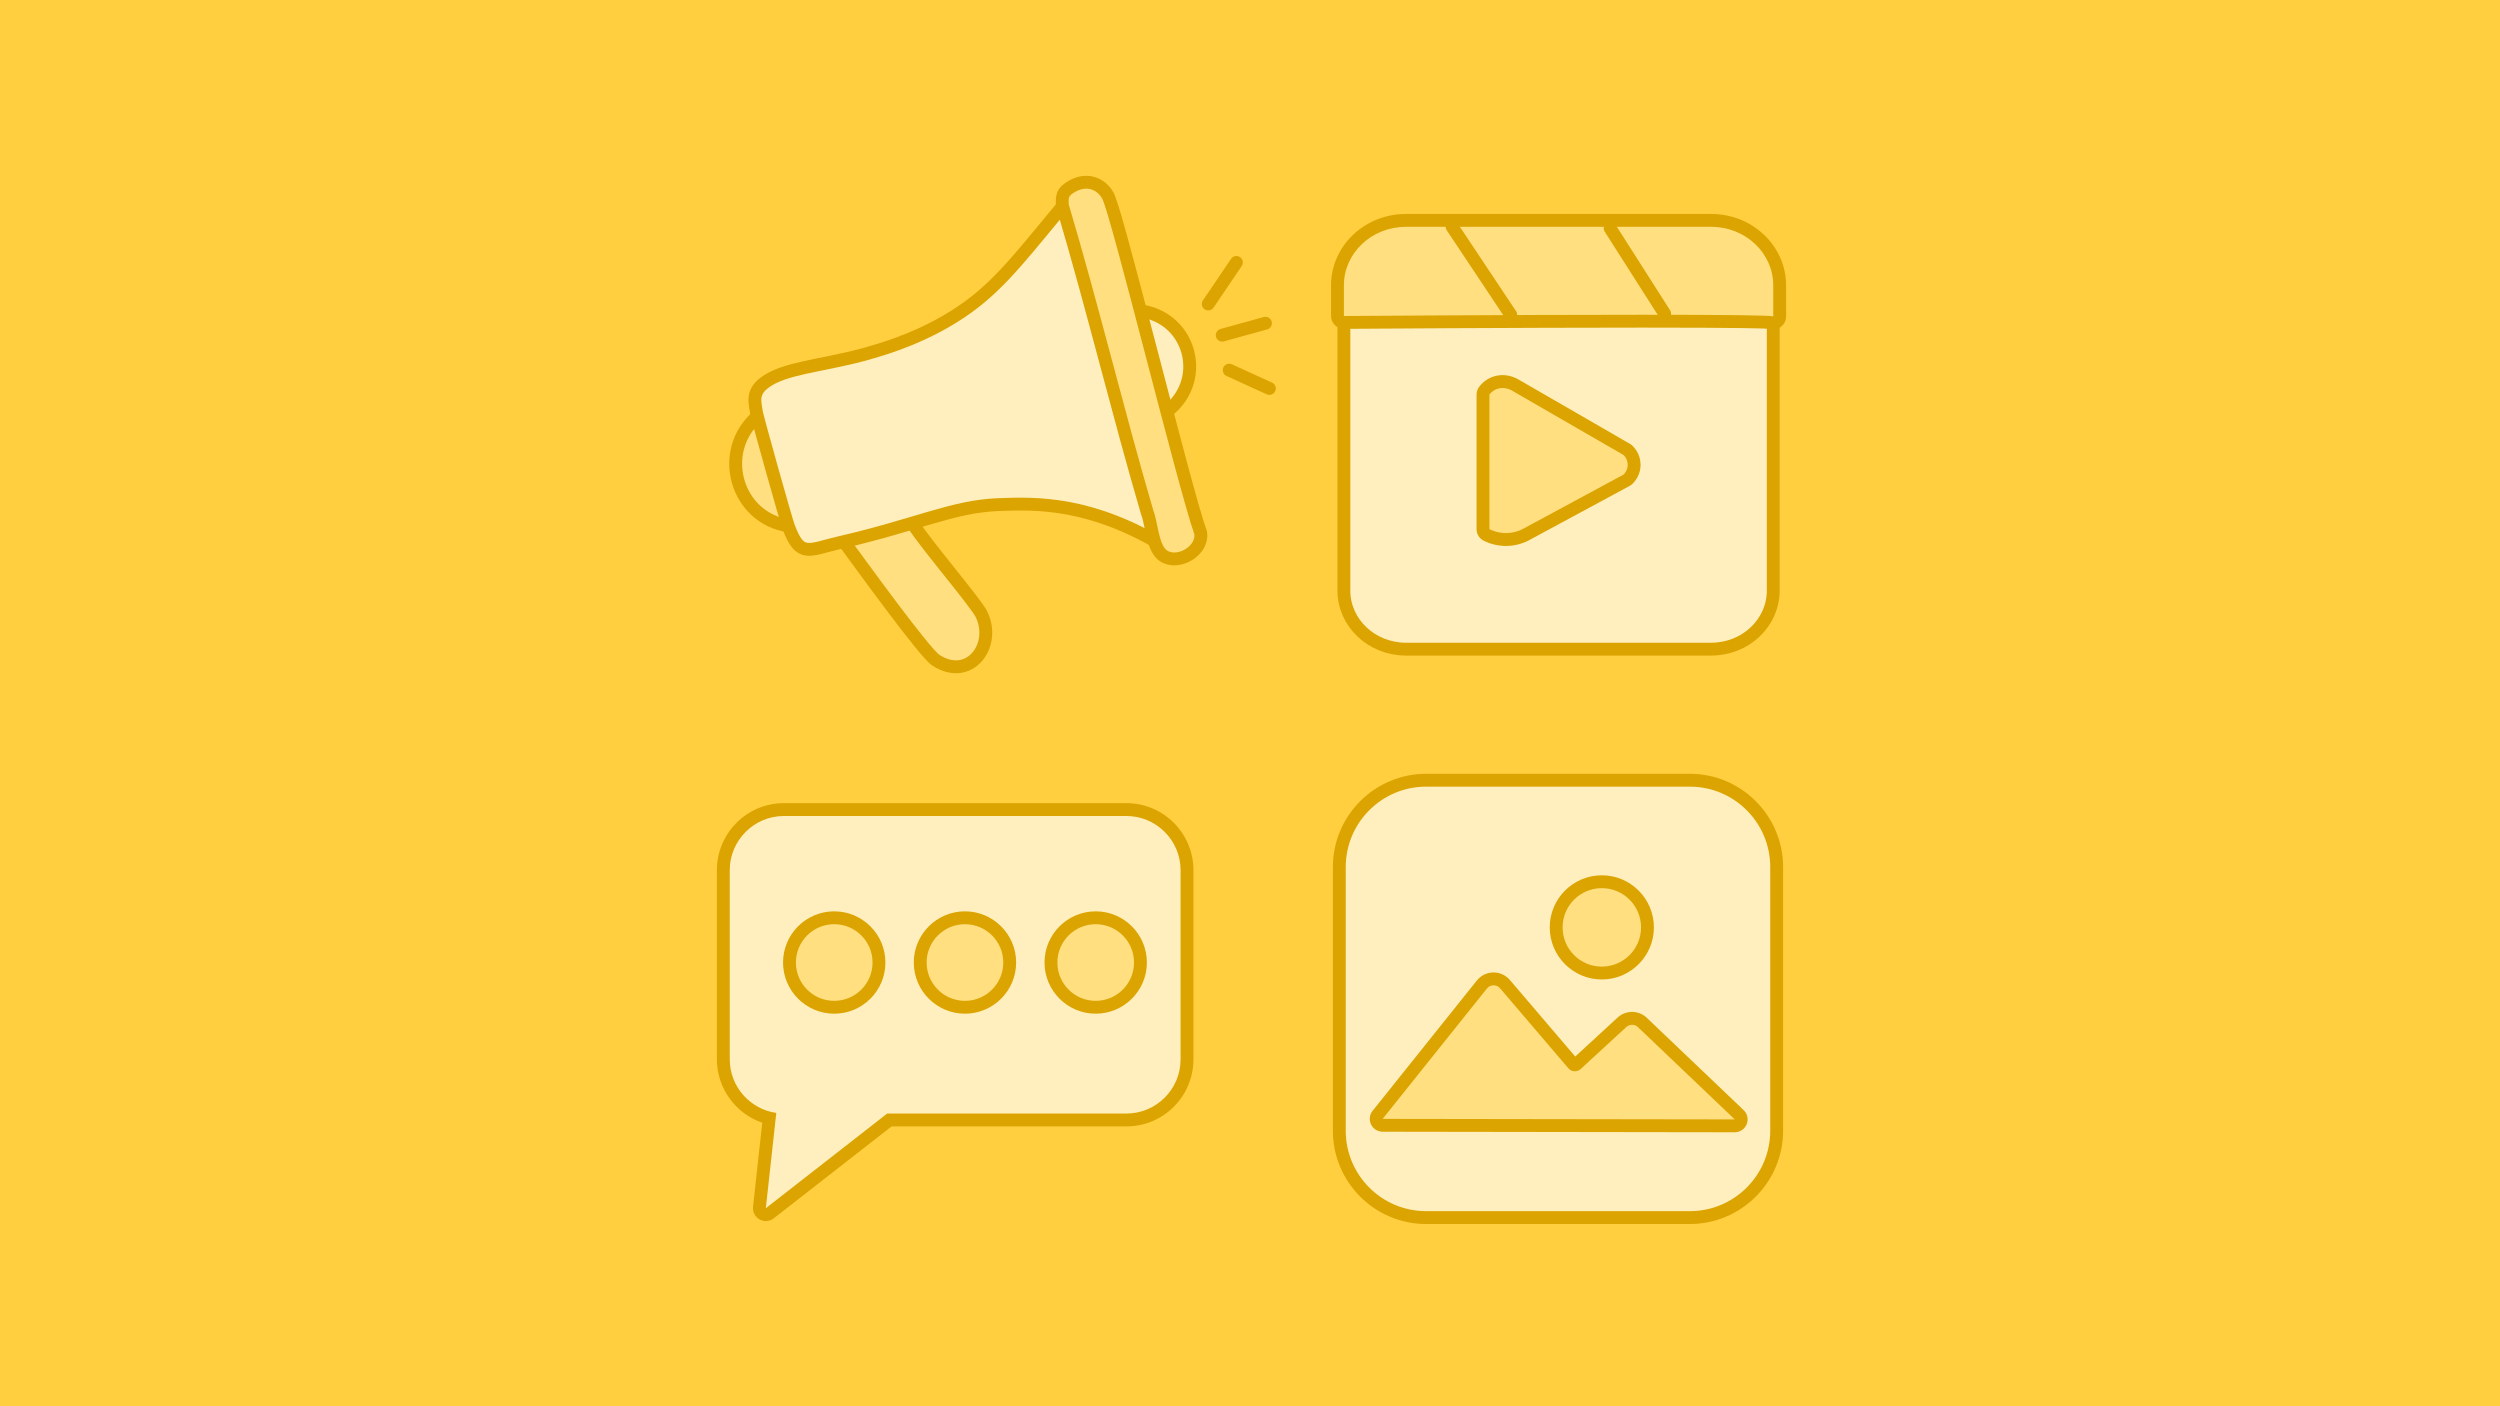 <?xml version="1.0" encoding="utf-8"?>
<svg xmlns="http://www.w3.org/2000/svg" id="Ebene_2" viewBox="0 0 388.668 218.625">
  <defs>
    <style>.cls-1,.cls-2{fill:#ffefbf;}.cls-1,.cls-3,.cls-4{stroke:#dca400;stroke-linecap:round;stroke-linejoin:round;stroke-width:2px;}.cls-5{fill:#ffcf40;}.cls-6{fill:#dca400;}.cls-7,.cls-4{fill:#ffdf80;}.cls-3{fill:#dd80b5;}</style>
  </defs>
  <g id="Ebene_6">
    <rect class="cls-5" width="388.668" height="218.625"/>
    <rect class="cls-2" x="208.217" y="121.298" width="67.997" height="67.997" rx="13.505" ry="13.505"/>
    <path class="cls-6" d="M262.709,122.298c6.906,0,12.505,5.599,12.505,12.505v40.987c0,6.906-5.599,12.505-12.505,12.505h-40.987c-6.906,0-12.505-5.599-12.505-12.505v-40.987c0-6.906,5.599-12.505,12.505-12.505h40.987M262.709,120.298h-40.987c-7.998,0-14.505,6.507-14.505,14.505v40.987c0,7.998,6.507,14.505,14.505,14.505h40.987c7.998,0,14.505-6.507,14.505-14.505v-40.987c0-7.998-6.507-14.505-14.505-14.505h0Z"/>
    <path class="cls-7" d="M214.954,174.948c-.384-.001-.733-.221-.899-.567s-.119-.757.12-1.058l16.214-20.269c.445-.555,1.107-.872,1.817-.872.681,0,1.326.297,1.769.815l10.619,12.439c.084.1.191.114.247.114.058,0,.143-.016.22-.086l7.102-6.532c.431-.396.989-.614,1.574-.614.543,0,1.072.191,1.489.539l15.162,14.448c.297.282.391.716.238,1.096-.151.379-.52.628-.928.628-.001,0-54.744-.082-54.744-.082Z"/>
    <path class="cls-6" d="M232.205,153.182c.371 0.0.743.154,1.008.465,3.54,4.146,7.079,8.293,10.619,12.439.263.308.635.465,1.009.465.32,0,.642-.115.897-.35,2.367-2.177,4.733-4.355,7.1-6.532.253-.233.575-.35.898-.35.301,0,.602.102.849.307,5.038,4.801,10.076,9.603,15.113,14.404l-54.743-.083c5.405-6.756,10.81-13.512,16.214-20.268.265-.331.65-.498,1.036-.498M232.205,151.182c-1.016-0-1.962.455-2.597,1.248l-9.979,12.473-6.236,7.795c-.48.6-.574,1.422-.242,2.114.332.693,1.032,1.134,1.8,1.135l54.743.083h.003c.817,0,1.552-.497,1.856-1.255.304-.759.116-1.628-.477-2.192l-7.652-7.293-7.461-7.111c-.032-.031-.065-.06-.1-.089-.597-.497-1.353-.771-2.129-.771-.836,0-1.636.312-2.252.878l-6.585,6.059-4.373-5.122-5.792-6.785c-.633-.741-1.555-1.166-2.529-1.167h0Z"/>
    <circle class="cls-7" cx="249.03" cy="144.178" r="7.098"/>
    <path class="cls-6" d="M249.03,138.08c3.368,0,6.098,2.73,6.098,6.098s-2.73,6.098-6.098,6.098-6.098-2.73-6.098-6.098,2.73-6.098,6.098-6.098M249.03,136.08c-4.465,0-8.098,3.633-8.098,8.098s3.633,8.098,8.098,8.098,8.098-3.633,8.098-8.098-3.633-8.098-8.098-8.098h0Z"/>
    <path class="cls-2" d="M119.061,188.838c-.167,0-.335-.042-.487-.127-.351-.195-.551-.583-.507-.982l1.526-13.898c-4.131-1.032-7.14-4.795-7.14-9.121v-29.436c0-5.189,4.222-9.411,9.41-9.411h53.266c5.189,0,9.411,4.222,9.411,9.411v29.436c0,5.188-4.222,9.41-9.411,9.41h-36.859l-18.594,14.507c-.18.141-.396.212-.615.212Z"/>
    <path class="cls-6" d="M175.13,126.863c4.625,0,8.41,3.785,8.41,8.41v29.436c0,4.626-3.785,8.41-8.41,8.41h-37.204l-18.865,14.718,1.627-14.811c-4.072-.578-7.234-4.092-7.234-8.318v-29.436c0-4.626,3.785-8.41,8.411-8.41h53.266M175.13,124.863h-53.266c-5.74,0-10.411,4.67-10.411,10.41v29.436c0,4.485,2.924,8.425,7.054,9.842l-1.436,13.068c-.087.799.312,1.573,1.014,1.965.304.17.64.253.974.253.437,0,.872-.143,1.23-.423l18.323-14.295h36.516c5.74,0,10.41-4.67,10.41-10.41v-29.436c0-5.74-4.67-10.41-10.41-10.41h0Z"/>
    <path class="cls-7" d="M129.694,156.598c-3.837,0-6.958-3.121-6.958-6.957s3.121-6.957,6.958-6.957c3.836,0,6.957,3.121,6.957,6.957s-3.121,6.957-6.957,6.957Z"/>
    <path class="cls-6" d="M129.694,143.683c3.29,0,5.958,2.667,5.958,5.957s-2.667,5.957-5.958,5.957-5.957-2.667-5.957-5.957,2.667-5.957,5.957-5.957M129.694,141.683c-4.388,0-7.957,3.57-7.957,7.957s3.569,7.957,7.957,7.957,7.958-3.57,7.958-7.957-3.57-7.957-7.958-7.957h0Z"/>
    <path class="cls-7" d="M150.018,156.598c-3.836,0-6.957-3.121-6.957-6.957s3.121-6.957,6.957-6.957c3.837,0,6.958,3.121,6.958,6.957s-3.121,6.957-6.958,6.957Z"/>
    <path class="cls-6" d="M150.019,143.683c3.29,0,5.957,2.667,5.957,5.957s-2.667,5.957-5.957,5.957-5.958-2.667-5.958-5.957,2.667-5.957,5.958-5.957M150.019,141.683c-4.388,0-7.958,3.57-7.958,7.957s3.57,7.957,7.958,7.957,7.957-3.57,7.957-7.957-3.569-7.957-7.957-7.957h0Z"/>
    <path class="cls-7" d="M170.344,156.598c-3.836,0-6.957-3.121-6.957-6.957s3.121-6.957,6.957-6.957c3.837,0,6.958,3.121,6.958,6.957s-3.121,6.957-6.958,6.957Z"/>
    <path class="cls-6" d="M170.344,143.683c3.291,0,5.958,2.667,5.958,5.957s-2.667,5.957-5.958,5.957c-3.29,0-5.957-2.667-5.957-5.957s2.667-5.957,5.957-5.957M170.344,141.683c-4.388,0-7.957,3.57-7.957,7.957s3.569,7.957,7.957,7.957,7.958-3.57,7.958-7.957-3.57-7.957-7.958-7.957h0Z"/>
    <path class="cls-4" d="M117.848,64.65c-6.37,5.381-3.51,15.868,4.748,17.107"/>
    <path class="cls-4" d="M141.948,81.484c2.068,3.235,9.731,12.187,10.616,13.969,2.422,4.882-1.864,10.598-7.092,7.17-1.771-1.161-11.872-15.157-14.209-18.322"/>
    <line class="cls-3" x1="196.736" y1="50.248" x2="190.017" y2="52.109"/>
    <line class="cls-3" x1="191.099" y1="57.544" x2="197.345" y2="60.392"/>
    <line class="cls-3" x1="192.22" y1="40.799" x2="187.843" y2="47.263"/>
    <path class="cls-1" d="M175.953,48.226c9.246.087,12.421,11.549,4.544,16.393"/>
    <path class="cls-1" d="M166.363,30.688c-6.704,7.948-10.347,13.042-15.831,17.031-6.227,4.528-13.052,6.44-14.19,6.795-1.118.348-2.063.602-2.308.667-6.468,1.721-12.187,2.043-15.175,4.313-.449.341-1.048.859-1.337,1.679-.303.859-.116,1.775.097,3.014.155.901,4.492,16.377,4.944,17.619,1.83,5.038,3.17,3.659,7.898,2.574,12.03-2.76,17.634-5.647,24.686-5.926,5.954-.236,14.503-.481,26.297,6.755"/>
    <path class="cls-7" d="M182.571,86.893c-.536,0-1.033-.116-1.479-.348-1.357-.703-1.785-2.774-2.199-4.777-.161-.784-.314-1.525-.485-1.93-.015-.035-.027-.071-.038-.107-2.218-7.581-4.29-15.337-6.294-22.838-2.182-8.166-4.438-16.609-6.886-24.84-.022-.075-.036-.153-.041-.231-.079-1.488.146-2.12,1.64-2.929.688-.373,1.391-.562,2.089-.562,1.381,0,2.598.743,3.337,2.041.718,1.256,3.14,10.453,7.032,25.354,3.04,11.639,6.184,23.674,7.384,27.014.027.077.046.158.054.24.083.848-.234,1.714-.894,2.441-.824.908-2.058,1.473-3.22,1.473Z"/>
    <path class="cls-6" d="M168.877,29.33c1.029,0,1.917.57,2.469,1.537,1.35,2.364,11.864,45.311,14.343,52.209.142,1.451-1.575,2.817-3.118,2.817-.357,0-.705-.073-1.018-.236-1.406-.728-1.6-4.73-2.223-6.208-4.63-15.822-8.48-31.877-13.182-47.681-.06-1.113-.024-1.378,1.117-1.997.556-.301,1.101-.442,1.612-.442M168.877,27.33h0c-.866 0-1.729.23-2.565.684-1.945,1.054-2.254,2.128-2.161,3.862.008.157.035.313.08.463,2.444,8.217,4.699,16.654,6.878,24.813,2.005,7.506,4.079,15.268,6.301,22.86.021.073.047.145.077.216.133.314.29,1.074.428,1.744.439,2.128.937,4.54,2.718,5.463.589.305,1.241.46,1.938.46,1.435,0,2.952-.69,3.959-1.801.852-.939,1.26-2.079,1.149-3.211-.016-.165-.053-.327-.108-.482-1.185-3.298-4.324-15.315-7.36-26.936-4.387-16.794-6.387-24.289-7.128-25.589-.91-1.594-2.482-2.545-4.206-2.545h0Z"/>
    <path class="cls-1" d="M275.682,49.202v42.611c0,5.029-4.315,9.107-9.637,9.107h-47.477c-5.322,0-9.637-4.077-9.637-9.107v-42.686"/>
    <path class="cls-7" d="M275.681,50.202c-.122,0-.238-.021-.346-.062-.68-.082-4.302-.206-20.02-.206-19.404,0-46.111.189-46.379.191h-.007c-.264,0-.518-.104-.704-.29-.189-.188-.296-.443-.296-.71v-4.756c0-5.572,4.771-10.106,10.637-10.106h47.478c5.865,0,10.637,4.534,10.637,10.106v4.832c0,.553-.447,1-1,1Z"/>
    <path class="cls-6" d="M266.045,35.263c5.322,0,9.637,4.077,9.637,9.107v4.832c0-.203-8.974-.268-20.346-.268-19.634 0-46.406.192-46.406.192v-4.756c0-5.029,4.315-9.107,9.637-9.107h47.478M266.045,33.263h-47.478c-6.417,0-11.637,4.982-11.637,11.107v4.756c0,.533.213,1.044.591,1.419.375.372.881.581,1.409.581.005,0,.01,0,.014-0.0.268-.002,26.99-.192,46.392-.192,15.554,0,19.045.125,19.798.192.174.049.357.076.547.076,1.104,0,2-.895,2-2v-4.832c0-6.124-5.22-11.107-11.637-11.107h0Z"/>
    <path class="cls-7" d="M234.123,83.875c-1.325,0-2.373-.388-3.018-.714-.337-.17-.55-.515-.55-.893v-20.925c0-.217.07-.427.2-.6.446-.597,1.081-1.045,1.785-1.266.342-.105.696-.159,1.056-.159.987,0,1.737.396,2.014.566l17.305,9.993c.074.043.143.096.204.156.847.839.938,1.836.938,2.226,0,1.17-.656,1.947-.938,2.227-.067.067-.145.125-.229.17l-15.725,8.491c-.95.479-1.994.727-3.043.727Z"/>
    <path class="cls-6" d="M233.596,60.319c.789,0,1.387.354,1.49.418,5.776,3.336,11.553,6.672,17.33,10.008.625.62.642,1.361.642,1.516,0,.856-.528,1.404-.642,1.516l-15.725,8.491c-1.082.545-2.082.607-2.567.607-1.227,0-2.139-.391-2.567-.607v-20.925c.143-.192.551-.682,1.284-.91.264-.082.519-.114.757-.114M233.596,58.319c-.46,0-.915.069-1.351.205-.907.282-1.721.859-2.292,1.623-.258.346-.397.765-.397,1.197v20.925c0,.755.425,1.446,1.1,1.786,1.065.537,2.264.821,3.467.821s2.402-.284,3.468-.821c.017-.008.033-.017.05-.026l15.725-8.491c.168-.091.323-.206.459-.34.371-.368,1.233-1.39,1.233-2.936,0-.515-.12-1.832-1.233-2.936-.122-.121-.26-.226-.409-.312l-17.311-9.997c-.369-.222-1.299-.697-2.509-.697h0Z"/>
    <path class="cls-3" d="M225.753,35.248c0,0.0.02.029.02.029,3.039,4.539,6.067,9.087,9.086,13.645"/>
    <path class="cls-3" d="M250.327,35.486c2.822,4.428,5.644,8.856,8.467,13.284"/>
  </g>
</svg>